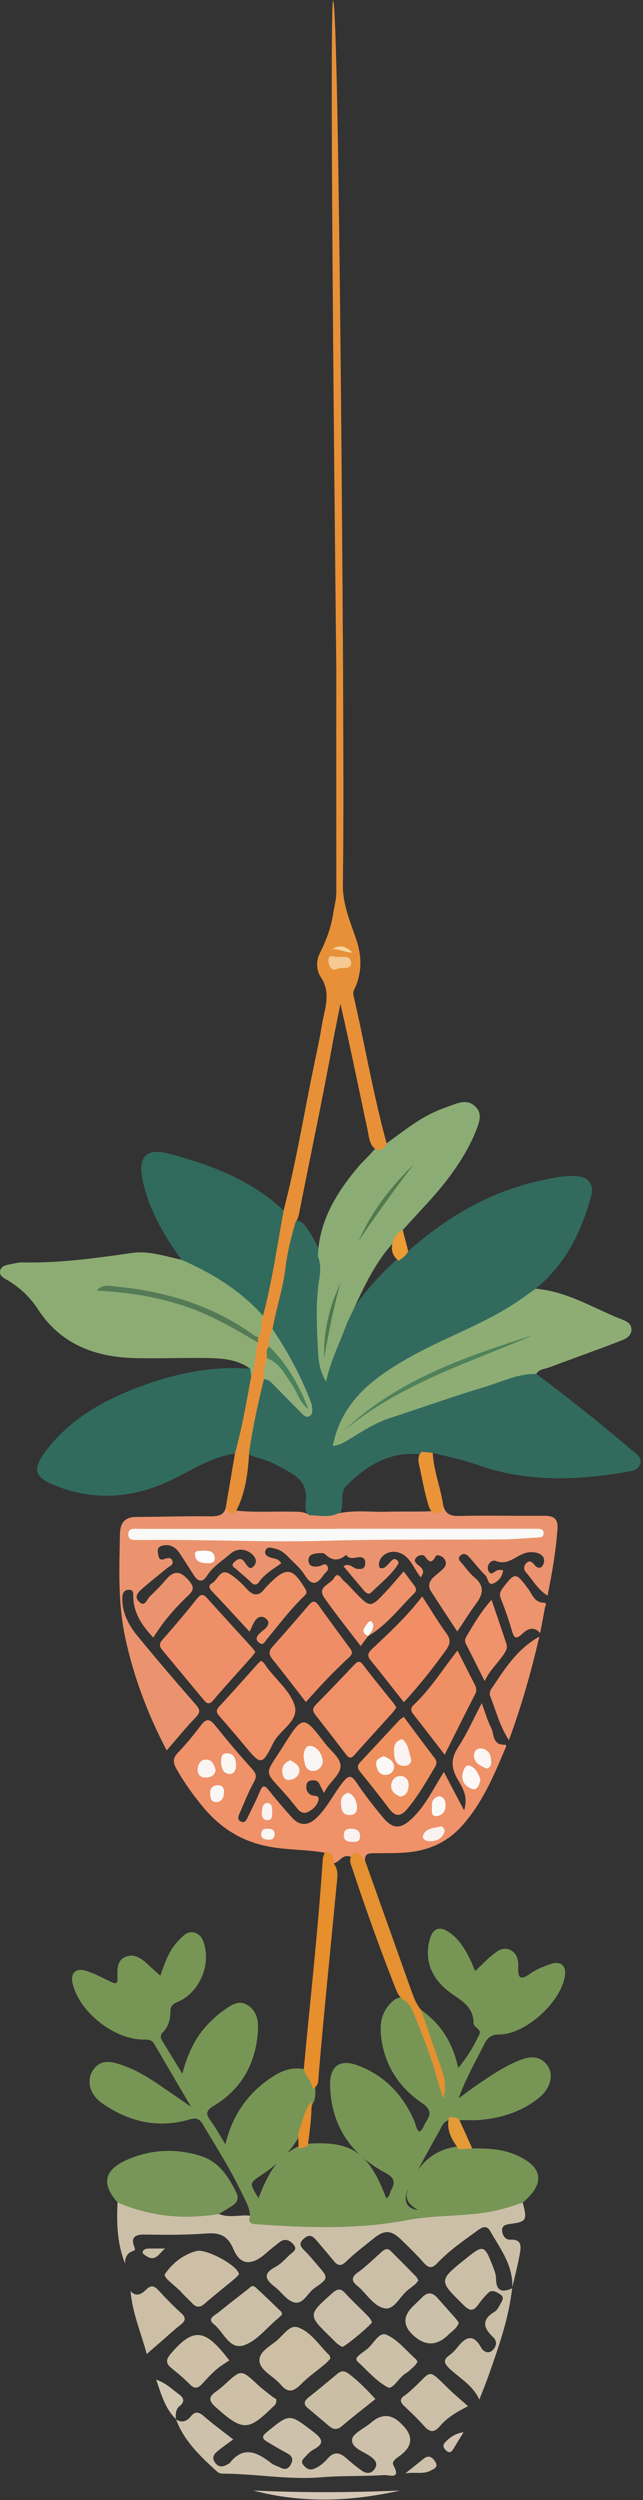 <svg xmlns="http://www.w3.org/2000/svg" width="188" height="730" viewBox="0 0 188 730" fill="none"><rect x="0" y="0" width="188" height="730" fill="#333333" stroke="none"/><g clip-path="url(#clip0_275_895)"><path d="M138.081 627.322C142.242 627.282 146.362 627.402 150.321 628.996C158.744 632.384 159.666 637.45 152.828 643.121C151.262 645.342 148.801 645.811 146.403 646.381C139.549 648.011 132.469 647.735 125.564 648.764C112.445 650.718 99.317 651.889 86.043 651.429C82.269 651.299 78.552 650.771 74.815 650.397C72.807 650.196 71.035 649.386 73.136 646.948C72.962 644.416 71.647 642.293 70.585 640.104C67.297 633.317 63.283 626.939 59.416 620.477C58.488 618.928 57.765 618.165 55.48 618.837C46.15 621.586 37.481 619.515 29.669 613.981C26.255 611.562 25.287 607.596 27.03 604.725C29.231 601.102 32.511 601.888 35.673 602.968C39.505 604.276 42.974 606.337 46.316 608.599C49.285 610.611 52.229 612.66 55.882 615.174C52.008 608.584 48.527 602.718 45.112 596.813C44.289 595.388 43.077 595.539 41.755 595.524C33.301 595.43 23.332 587.547 21.295 579.404C20.479 576.146 22.002 574.494 25.267 575.487C27.725 576.236 30.021 577.535 32.364 578.639C33.465 579.159 34.415 579.519 34.363 577.722C34.285 575.073 34.084 572.065 37.191 571.192C40.119 570.37 42.23 572.666 44.253 574.515C45.014 575.21 45.78 575.898 46.874 576.885C48.213 573.057 49.444 569.418 52.181 566.643C53.451 565.354 54.751 563.74 56.79 564.279C58.936 564.848 59.581 566.877 59.971 568.809C61.235 575.073 57.694 582.145 51.9 584.559C50.444 585.166 49.825 585.786 49.817 587.298C49.805 589.556 49.308 591.702 47.645 593.374C46.711 594.313 46.95 595.165 47.562 596.143C49.342 598.983 51.077 601.853 53.312 605.498C54.949 599.317 57.329 594.409 61.354 590.483C62.56 589.307 63.787 588.11 65.169 587.165C67.284 585.718 69.518 583.831 72.26 585.398C74.919 586.917 75.552 589.752 75.424 592.525C74.981 602.123 70.862 609.791 62.582 614.821C60.319 616.195 60.015 617.103 61.526 619.146C63.043 621.201 64.267 623.471 65.91 626.113C67.847 617.941 72.004 611.874 78.331 607.308C81.455 605.054 84.765 603.347 88.822 604.171C90.92 605.415 91.729 607.437 92.159 609.691C92.274 610.898 92.225 612.095 91.906 613.27C90.395 616.369 89.379 619.671 88.051 622.847C85.288 627.973 81.236 631.911 76.443 635.088C72.899 637.437 72.838 637.345 75.572 641.827C78.04 635.51 80.819 629.706 87.13 626.785C88.015 626.431 88.913 626.129 89.848 625.942C102.876 625.047 107.856 628.476 112.93 641.863C114.015 641.363 113.968 640.199 114.431 639.354C115.772 636.901 115.054 635.717 112.475 634.325C102.358 628.862 96.676 620.341 96.513 608.639C96.44 603.341 99.359 601.186 104.355 602.988C112.344 605.867 117.768 611.599 121.158 619.325C121.609 620.352 121.579 621.612 122.593 622.417C123.756 621.796 123.897 620.517 124.536 619.583C126.124 617.264 125.96 615.804 123.29 613.987C116.942 609.667 112.825 603.606 111.588 595.86C110.999 592.176 111.093 588.57 113.656 585.519C114.75 584.216 115.987 583.028 117.933 583.261C119.596 583.687 120.608 584.902 121.248 586.343C124.87 594.5 128.185 602.766 129.663 610.88C129.498 608.138 128.271 604.899 127.263 601.594C126.238 598.237 124.933 594.99 123.72 591.705C123.153 590.166 122.102 588.653 123.169 586.914C128.8 590.927 132.361 596.3 133.967 603.835C136.707 600.564 138.6 597.306 140.196 593.918C140.85 592.528 138.455 591.938 138.451 590.718C138.436 585.583 134.473 584 131.109 581.411C126.478 577.845 124.028 572.768 125.551 566.631C126.494 562.83 128.7 562.156 131.82 564.56C135.335 567.269 137.12 571.179 138.937 575.531C140.71 573.854 142.184 572.294 143.833 570.948C145.333 569.724 147.024 568.365 149.114 569.324C151.139 570.253 151.616 572.281 151.522 574.291C151.371 577.492 152.07 578.396 155.04 576.268C156.797 575.008 158.93 574.18 161 573.468C163.927 572.461 165.594 573.929 165.169 576.892C164.074 584.521 153.744 593.97 146.038 594.036C143.708 594.056 142.625 594.84 141.632 596.789C139.008 601.942 136.163 606.984 134.07 612.7C136.099 611.232 138.091 609.71 140.164 608.307C143.713 605.905 147.285 603.504 151.251 601.837C154.366 600.527 157.605 599.766 160.049 603.078C161.956 605.66 161.024 609.698 157.77 612.379C152.807 616.466 146.916 618.39 140.584 618.972C138.521 619.161 136.429 619.034 134.35 619.052C133.33 619.232 132.311 619.024 131.294 619.054C129.654 619.417 129.192 620.894 128.515 622.093C125.354 627.706 122.247 633.349 119.405 639.134C119.14 639.43 119.023 639.792 118.912 640.165C118.042 643.126 119.142 644.851 122.213 645.338C120.069 643.935 117.982 642.439 119.325 639.259C121.966 632.185 126.53 627.428 134.434 626.67C135.74 626.398 136.905 626.913 138.09 627.321L138.081 627.322Z" fill="#779655"></path><path d="M156.795 401.181C166.381 408.263 175.661 415.734 184.75 423.437C185.967 424.468 187.799 425.461 187.155 427.491C186.554 429.389 184.587 429.543 182.971 429.82C168.243 432.342 153.637 432.763 139.257 427.619C135.135 426.144 130.776 425.331 126.526 424.214C125.342 424.501 124.176 424.944 122.917 424.629C113.978 423.749 107.171 427.875 101.211 433.911C100.156 434.981 100.117 436.498 100.06 437.946C99.998 439.491 100.144 441.092 99.056 442.418C96.423 444.277 93.609 443.966 90.751 443.114C88.965 441.667 89.299 439.589 89.435 437.749C89.695 434.211 88.197 431.957 85.23 430.202C82.228 428.428 79.258 426.673 75.846 425.791C74.483 425.439 73.076 425.116 72.176 423.855C72.525 416.677 73.866 409.707 76.555 403.022C78.636 401.38 79.877 403.13 81.151 404.275C83.986 406.825 86.443 409.797 89.474 412.242C90.631 410.629 89.819 409.468 89.39 408.308C87.321 402.718 84.432 397.544 81.335 392.476C80.331 390.832 79.182 389.245 78.904 387.252C81.111 377.825 82.368 368.207 84.667 358.8C84.883 357.916 85.156 357.051 85.991 356.518C88.068 356.04 88.994 357.57 89.932 358.899C91.632 361.305 92.964 363.92 93.931 366.71C94.785 369.105 94.512 371.529 94.304 374.007C93.602 382.391 93.367 390.778 94.903 400.067C96.864 395.003 98.225 390.704 100.405 386.76C104.381 379.721 109.572 373.666 115.495 368.207C116.678 367.112 117.756 365.871 119.351 365.326C130.703 355.273 143.436 347.824 158.425 344.64C161.853 343.913 165.289 343.137 168.823 343.44C172.135 343.723 173.718 345.903 172.879 349.032C170.03 359.638 165.346 369.165 156.632 376.281C156.356 377.837 155.247 378.756 154.02 379.508C148.934 382.624 143.941 385.865 138.448 388.307C130.744 391.734 123.153 395.429 115.871 399.71C109.708 403.332 104.88 408.348 100.939 414.253C99.79 415.972 98.625 417.736 99.448 419.912C99.716 420.17 99.972 420.242 100.224 420.089C116.418 410.21 134.815 406.264 152.602 400.688C153.97 400.259 155.604 399.329 156.797 401.178L156.795 401.181Z" fill="#326B5E"></path><path d="M90.546 442.468C93.281 442.409 96.075 443.262 98.728 441.934C103.549 440.827 108.441 441.551 113.298 441.404C117.531 441.274 121.77 441.458 125.993 441.258C127.379 441.035 128.398 440.09 129.55 439.404C130.115 441.885 131.483 442.716 134.175 442.648C142.492 442.436 150.82 442.673 159.142 442.585C161.977 442.555 163.214 443.55 162.994 446.462C162.507 452.905 161.463 459.244 160.084 465.904C157.105 464.042 155.765 461.286 153.801 459.129C153.029 458.28 153.086 457.127 153.986 456.322C154.894 455.509 155.57 456.064 156.229 456.883C156.967 457.803 158.058 458.268 158.744 456.98C159.409 455.732 159.158 454.337 157.709 453.679C156.234 453.009 154.513 453.107 153.112 453.616C150.436 454.589 148.375 457.164 144.862 455.747C143.739 455.294 142.06 456.983 142.805 458.657C143.607 460.457 144.682 458.526 145.657 458.436C146.028 458.402 146.403 458.431 147.101 458.431C146.936 460.412 145.647 461.734 144.314 462.325C142.601 463.086 142.752 460.784 141.923 459.983C140.156 458.275 138.684 456.269 137.007 454.461C136.363 453.767 135.423 453.396 134.593 454.222C133.654 455.158 134.48 455.84 135.078 456.518C136.28 457.881 137.325 459.433 138.712 460.571C141.706 463.029 141.295 465.443 139.22 468.22C137.36 470.708 135.728 473.365 133.703 476.382C131.029 472.306 128.479 468.488 126.007 464.621C124.994 463.038 125.574 461.623 126.842 460.445C127.793 459.562 128.874 458.805 129.753 457.858C130.538 457.013 130.571 455.933 129.804 455.02C129.171 454.268 127.703 453.808 127.408 454.368C126.221 456.624 125.48 456.148 124.219 454.444C123.78 453.851 122.455 453.983 121.739 454.738C120.836 455.692 121.53 456.393 122.28 456.983C123.01 457.558 123.748 458.126 123.698 459.16C123.681 459.502 123.403 459.833 123.052 460.579C120.819 457.946 120.058 454.297 116.337 453.259C113.818 452.556 110.839 454.176 110.8 456.863C110.795 457.217 110.971 457.857 111.125 457.877C111.585 457.935 112.187 457.895 112.53 457.632C113.241 457.083 113.833 456.375 114.451 455.711C114.982 455.139 115.533 455.071 116.132 455.573C116.614 455.978 116.601 456.455 116.272 456.944C114.143 460.102 111.148 462.436 108.457 465.051C107.782 465.706 106.971 465.072 106.452 464.463C104.464 462.14 102.508 459.789 100.417 457.301C102.322 456.197 103.215 458.047 104.518 458.097C105.443 458.131 106.407 458.294 106.704 457.077C106.938 456.114 106.778 455.032 105.819 454.75C104.33 454.312 102.491 455.837 101.186 453.992C99.035 455.898 97.026 455.76 94.988 453.735C94.632 453.382 93.734 453.488 93.095 453.523C91.597 453.607 90 453.952 90.198 455.836C90.376 457.513 91.86 457.549 93.253 457.329C94.077 457.199 95.037 456.19 95.706 457.271C96.436 458.448 95.135 459.068 94.588 459.876C92.782 462.558 91.188 463.223 89.122 459.911C87.841 457.857 85.855 456.233 84.139 454.461C83.136 453.426 81.968 452.549 80.542 452.217C79.478 451.97 78.004 451.365 77.567 452.878C77.241 454.009 78.387 454.662 79.477 454.89C80.493 455.102 81.518 455.243 82.222 456.469C79.951 458.103 77.436 459.514 75.762 461.872C74.92 463.061 74.178 462.802 73.252 461.885C71.965 460.611 70.524 459.493 69.189 458.263C68.595 457.716 67.327 457.228 68.411 456.174C69.241 455.368 70.368 454.593 71.394 455.962C72.248 457.103 73.114 458.953 74.473 456.934C75.48 455.437 74.058 453.84 72.719 453.106C70.924 452.121 68.965 452.283 67.296 453.733C64.953 455.77 62.243 457.413 60.516 460.106C59.189 462.175 57.912 461.824 56.711 459.991C55.292 457.823 53.935 455.615 52.483 453.471C51.398 451.871 49.969 450.892 47.874 451.222C46.615 451.422 45.909 452.072 46.169 453.305C46.374 454.281 46.213 455.934 48.185 455.183C49.069 454.846 50.121 454.662 50.439 455.841C50.739 456.95 49.564 457.283 48.902 457.83C46.504 459.815 44.048 461.731 41.693 463.765C40.525 464.774 39.076 466.121 40.606 467.641C42.379 469.401 42.889 467.053 43.762 466.197C45.338 464.649 46.942 463.112 48.354 461.421C50.679 458.635 52.564 458.458 55.133 461.406C56.866 463.396 56.713 464.284 54.934 465.958C51.154 469.517 47.747 473.44 44.829 478.151C41.653 474.81 39.258 471.315 38.972 466.667C38.908 465.625 39.327 464.009 37.45 464.206C36.017 464.357 35.739 465.6 35.748 466.864C35.782 471.121 37.704 474.663 40.285 477.795C45.819 484.512 51.47 491.136 57.208 497.682C58.506 499.162 58.687 499.945 57.225 501.449C54.348 504.408 51.753 507.64 48.734 511.112C43.138 500.391 39.012 489.475 36.56 477.88C34.461 467.967 34.87 457.985 35.065 447.981C35.129 444.701 36.417 442.941 39.886 442.93C47.035 442.908 54.187 442.653 61.333 442.742C63.971 442.776 65.864 442.428 66.142 439.396C67.3 440.085 68.28 441.136 69.771 441.15C74.956 441.641 80.144 441.261 85.324 441.386C87.132 441.43 88.98 441.285 90.549 442.471L90.546 442.468Z" fill="#EB936E"></path><path d="M73.166 399.654C69.79 397.186 65.796 396.659 61.851 396.558C54.46 396.367 47.055 396.723 39.664 396.555C27.922 396.288 17.807 392.635 11.049 382.221C8.771 378.711 5.723 375.877 2.073 373.724C1.106 373.154 -0.214 372.564 0.034 371.164C0.303 369.646 1.72 369.362 3.026 369.139C4.176 368.941 5.333 368.58 6.479 368.608C17.289 368.87 27.931 367.368 38.59 365.843C43.548 365.133 48.32 366.837 53.117 367.854C53.689 367.459 54.318 367.335 54.949 367.627C63.117 371.401 70.741 375.961 76.756 382.825C77.188 383.318 77.497 383.881 77.601 384.546C77.413 386.73 77.833 389.11 75.637 390.646C72.582 390.549 70.608 388.204 68.202 386.859C58.474 381.421 48.206 377.915 37.074 376.968C35.285 376.816 33.569 375.997 31.934 376.262C46.52 376.657 63.651 382.764 75.917 392.015C75.689 395.556 76.814 399.449 73.27 402.118C72.585 401.323 72.623 400.498 73.169 399.652L73.166 399.654Z" fill="#8CAC74"></path><path d="M73.166 399.654C73.263 400.385 73.359 401.115 73.456 401.847C74.542 405.151 71.283 421.764 69.05 424.266C68.973 424.352 68.817 424.366 68.698 424.413C62.404 425.342 57.059 428.622 51.55 431.437C40.246 437.215 28.706 438.598 16.651 433.96C10 431.402 9.197 429.164 13.553 423.466C21.009 413.716 31.36 408.269 42.645 404.255C52.527 400.741 62.64 398.842 73.167 399.651L73.166 399.654Z" fill="#316B5E"></path><path d="M94.935 540.965C89.183 539.946 83.309 540.234 77.546 538.967C70.072 537.323 64.204 533.44 59.413 527.68C56.502 524.18 53.852 520.498 51.605 516.521C50.595 514.734 50.42 513.395 52.046 511.731C54.488 509.232 56.687 506.474 58.811 503.691C60.401 501.606 61.433 501.963 62.934 503.834C66.429 508.188 70.03 512.466 73.781 516.598C75.102 518.052 75.024 518.955 74.117 520.579C72.545 523.394 71.394 526.445 70.076 529.401C69.698 530.25 69.272 531.261 70.319 531.814C71.671 532.526 72.107 531.293 72.549 530.384C73.74 527.936 74.98 525.504 76.022 522.992C76.837 521.024 77.482 521.357 78.605 522.756C80.797 525.487 83.062 528.166 85.418 530.756C87.703 533.267 90.156 533.074 92.537 530.795C95.67 527.797 97.513 523.839 100.169 520.478C101.769 518.453 102.659 518.084 104.27 520.531C106.548 523.993 109.162 527.249 111.79 530.464C114.828 534.177 117.094 534.188 120.555 530.88C124.468 527.14 126.706 522.252 129.775 517.383C131.699 521.036 133.479 524.412 135.685 528.6C137.002 524.323 135.065 521.762 133.716 519.381C131.816 516.028 131.858 513.362 133.989 510.101C136.529 506.215 138.423 501.906 140.854 497.291C141.842 499.958 142.508 502.379 143.623 504.572C144.547 506.391 143.935 509.555 147.534 509.427C148.414 509.396 147.765 510.437 147.565 510.916C144.262 518.842 140.84 526.706 135.003 533.202C130.703 537.989 125.201 540.36 118.899 540.892C115.796 541.154 112.664 541.083 109.544 541.117C108.039 541.133 106.565 541.078 106.726 543.247C105.216 543.318 104.16 541.631 102.531 542.168C100.169 541.143 99.231 543.893 97.346 544.129C96.436 543.156 96.026 541.803 94.935 540.966V540.965Z" fill="#EF9169"></path><path d="M156.795 401.181C151.475 401.042 146.757 403.451 141.857 404.921C132.423 407.754 123.135 411.072 113.77 414.138C109.768 415.448 106.293 417.731 102.729 419.86C101.207 420.77 99.769 421.872 97.303 422.202C99.862 409.225 108.98 402.481 119.083 396.691C129.224 390.88 140.419 387.099 150.273 380.716C152.441 379.312 154.514 377.764 156.629 376.282C165.449 377.035 172.921 381.607 180.851 384.873C182.466 385.537 184.666 386.058 184.624 388.27C184.583 390.393 182.47 391.115 180.847 391.74C174.088 394.342 167.258 396.76 160.472 399.29C159.183 399.77 157.609 399.752 156.796 401.179L156.795 401.181Z" fill="#8EAD75"></path><path d="M101.384 386.462C99.507 391.876 96.736 396.937 95.328 403.404C93.297 399.961 93.092 396.916 92.959 394.154C92.623 387.196 92.229 380.195 93.381 373.241C93.741 371.068 93.766 368.856 92.945 366.733C93.304 356.541 98.293 348.413 104.569 340.898C106.049 339.126 107.827 337.6 109.304 335.81C110.395 334.868 111.687 334.302 113.036 333.84C117.861 330.354 122.497 326.567 128.053 324.23C129.719 323.529 131.439 322.955 133.139 322.333C135.2 321.579 137.212 321.418 138.949 323.066C140.905 324.921 140.316 327.105 139.538 329.209C137.636 334.351 134.803 338.982 131.563 343.381C127.403 349.03 122.396 353.936 117.754 359.163C117.039 360.195 116.551 361.392 115.572 362.238C108.895 369.172 105.511 378.033 101.384 386.459V386.462Z" fill="#8CAC75"></path><path d="M76.896 384.184C70.302 376.8 62.087 371.777 53.116 367.856C47.938 360.828 43.609 353.413 41.721 344.731C40.224 337.846 42.672 335.079 49.451 336.873C61.705 340.117 73.446 344.527 82.931 353.426C83.97 354.816 83.787 356.392 83.451 357.899C81.816 365.219 80.824 372.661 79.229 379.987C78.879 381.597 78.747 383.383 76.896 384.182V384.184Z" fill="#306A5C"></path><path d="M73.136 646.946C72.578 648.45 72.727 649.3 74.695 649.439C89.58 650.481 104.439 651.053 119.221 648.232C127.496 646.652 136.008 647.309 144.288 645.603C147.222 644.998 150.022 644.085 152.829 643.123C154.197 648.274 153.956 648.725 149.132 649.364C147.841 649.536 146.702 649.844 146.808 651.341C146.907 652.717 147.759 654.043 149.204 653.959C152.603 653.763 152.36 655.977 151.997 658.02C151.395 661.41 150.506 664.749 149.738 668.109L149.782 668.147C150.14 661.59 146.302 656.642 143.29 651.399C142.321 649.712 141.066 650.222 139.701 651.217C135.611 654.2 131.411 657.053 127.914 660.743C126.407 662.332 125.387 662.41 123.907 660.715C121.858 658.368 119.604 656.193 117.366 654.019C114.376 651.113 112.434 651.024 109.215 653.614C106.486 655.81 103.681 657.936 101.171 660.363C99.549 661.931 98.626 661.457 97.475 660.039C95.922 658.128 94.314 656.26 92.718 654.384C91.647 653.125 90.645 652.074 88.866 653.621C87.044 655.205 88.025 656.152 89.24 657.355C90.529 658.63 91.668 660.055 92.86 661.425C96.036 665.074 96.127 665.211 91.954 668.089C89.9 669.505 88.677 672.974 85.963 672.263C83.822 671.702 82.246 669.163 80.289 667.673C77.517 665.564 76.871 663.835 80.522 661.914C82.09 661.089 83.349 659.648 84.676 658.409C85.541 657.601 87.174 656.914 85.779 655.327C84.63 654.02 83.245 653.49 81.681 654.729C80.36 655.776 79.018 656.803 77.759 657.923C73.692 661.534 70.269 661.582 68.246 656.712C65.972 651.236 62.344 652.049 58.106 652.294C52.789 652.602 47.444 652.534 42.114 652.46C39.545 652.424 38.237 653.329 39.199 655.868C39.574 656.859 39.653 656.973 38.69 657.336C36.998 657.974 36.496 659.419 36.577 661.12L36.625 661.08C34.28 655.277 34.05 649.208 34.369 643.072C35.217 642.487 36.129 642.655 36.974 642.979C44.642 645.923 52.625 646.213 60.692 645.882C61.824 645.835 63.038 645.554 64.016 646.471C67.001 647.684 70.107 646.629 73.14 646.949L73.136 646.946Z" fill="#CCBFA8"></path><path d="M76.896 384.184C79.593 374.065 81.052 363.704 82.931 353.426C86.622 339.234 88.944 324.755 91.941 310.417C92.711 306.735 93.523 303.057 94.108 299.342C94.846 294.652 96.972 290.013 93.746 285.225C92.531 283.421 92.341 280.67 93.463 278.433C95.309 274.752 96.744 271.054 97.386 266.888C97.71 264.788 98.333 262.688 98.333 260.499C98.325 238.932 98.307 217.365 98.331 195.798C98.332 194.344 96.132 1.643 97.386 0.165C99.203 1.584 100.302 194.479 100.306 196.01C100.36 216.794 100.528 237.58 100.249 258.36C100.172 264.114 102.419 269.152 104.123 274.199C105.758 279.042 105.818 283.21 104.123 287.715C103.77 288.654 103.063 289.379 103.344 290.596C106.667 304.988 109.126 319.575 113.037 333.838C112.598 335.361 111.46 335.779 110.033 335.743C107.916 334.346 107.91 331.976 107.459 329.88C104.897 317.957 102.506 305.996 99.528 293.088C98.672 297.544 97.907 301.056 97.263 304.594C94.295 320.939 90.818 337.185 87.615 353.483C87.39 354.628 87.228 355.796 86.447 356.742C85.107 361.179 84.006 365.682 83.459 370.276C82.737 376.336 80.72 382.099 79.681 388.078C80.153 389.863 79.772 391.607 79.446 393.356C79.098 394.503 79.024 395.694 78.887 396.876C78.343 398.818 78.615 401.007 77.156 402.675C75.484 409.708 73.876 416.753 72.852 423.917C72.52 430.145 71.758 436.272 68.688 441.865C66.799 442.11 66.152 441.076 66.14 439.389C66.991 434.397 67.844 429.405 68.698 424.414C70.756 416.992 72.052 409.411 73.458 401.849C74.773 398.68 74.586 395.225 75.347 391.953C75.09 391.417 75.136 390.914 75.516 390.448C76.763 388.532 76.129 386.202 76.897 384.182L76.896 384.184Z" fill="#E89037"></path><path d="M51.408 706.387C53.154 707.563 54.596 707.038 55.807 705.54C57.127 703.905 58.213 704.286 59.662 705.552C62.291 707.846 65.131 709.895 68.19 712.285C66.772 713.325 65.339 714.294 64.004 715.384C62.898 716.286 61.671 717.259 62.81 718.951C63.826 720.459 65.109 720.406 66.517 719.556C66.739 719.422 67.032 719.347 67.18 719.157C71.229 713.989 75.219 716.064 79.269 719.179C80.066 719.792 81.109 720.084 82.032 720.535C83.491 721.25 84.449 720.846 85.143 719.362C85.883 717.778 85.196 716.981 83.867 716.27C81.924 715.229 80.019 714.114 78.136 712.97C76.819 712.169 76.303 711.548 77.963 710.187C84.78 704.599 84.573 704.719 91.611 710.057C94.69 712.393 94.67 713.634 91.451 715.365C90.674 715.783 90.052 716.52 89.419 717.169C88.712 717.895 87.746 718.633 88.725 719.792C89.511 720.722 90.408 721.388 91.771 720.866C93.404 720.24 94.692 719.135 95.794 717.868C97.545 715.853 99.217 715.992 101.102 717.631C102.66 718.987 104.234 720.356 105.946 721.5C107.281 722.393 108.773 722.229 109.659 720.727C110.47 719.351 109.756 718.327 108.581 717.433C106.485 715.838 102.722 714.841 102.931 712.339C103.083 710.532 106.579 709.029 108.542 707.341C111.522 704.779 114.376 704.834 117.103 707.506C117.289 707.689 117.474 707.871 117.658 708.054C120.859 711.223 120.678 714.172 117.113 716.902C116.137 717.656 114.352 718.584 115.041 719.851C117.376 724.144 113.729 722.584 112.303 722.683C106.228 723.104 100.14 722.814 94.038 723.324C84.349 724.134 74.678 722.287 64.97 722.267C64.486 722.267 63.892 722.05 63.538 721.728C58.647 717.286 53.816 712.787 51.444 706.362L51.412 706.388L51.408 706.387Z" fill="#CEC1AB"></path><path d="M64.012 646.469C53.81 648.121 43.9 647.222 34.364 643.071C29.633 637.751 30.372 633.636 36.954 630.713C43.956 627.603 51.281 627.192 58.63 629.49C64.043 631.182 66.839 635.577 69.165 640.332C69.817 641.663 69.478 642.931 68.276 643.785C66.91 644.756 65.439 645.582 64.012 646.471V646.469Z" fill="#779657"></path><path d="M74.675 482.407C74.241 482.951 73.873 483.457 73.459 483.921C69.748 488.092 65.966 492.201 62.353 496.453C61.215 497.792 60.516 497.495 59.624 496.424C55.554 491.533 51.489 486.639 47.419 481.748C46.554 480.709 46.498 479.904 47.529 478.745C50.978 474.868 54.328 470.894 57.558 466.834C58.675 465.431 59.382 465.336 60.553 466.638C64.896 471.463 69.293 476.24 73.661 481.045C73.998 481.415 74.264 481.851 74.675 482.409V482.407Z" fill="#EF8F69"></path><path d="M123.445 466.135C125.968 470.024 128.084 473.601 130.531 476.933C131.876 478.765 131.641 480.045 130.431 481.736C126.663 487.006 122.643 492.06 118.082 497.04C114.808 492.898 111.665 488.814 108.394 484.836C107.127 483.295 107.743 482.451 108.95 481.316C113.944 476.622 118.99 471.968 123.443 466.135H123.445Z" fill="#F18E66"></path><path d="M89.436 496.978C86.094 492.683 82.967 488.558 79.71 484.538C78.621 483.193 78.462 482.178 79.658 480.838C83.283 476.781 86.851 472.674 90.393 468.544C91.426 467.341 92.168 467.368 93.091 468.653C96.188 472.964 99.33 477.245 102.485 481.515C103.197 482.479 102.863 483.183 102.121 483.866C97.654 487.975 93.475 492.37 89.436 496.978Z" fill="#EF8D67"></path><path d="M149.738 668.108C148.764 676.924 145.812 685.21 142.894 693.5C142.082 695.809 141.146 698.075 140.155 700.653C138.198 696.411 134.407 694.411 131.44 691.611C129.914 690.172 129.403 689.113 131.372 687.72C132.21 687.127 132.964 686.362 133.601 685.552C135.997 682.507 138.236 681.057 140.724 685.548C141.309 686.603 142.802 687.449 144.048 686.21C145.15 685.114 145.482 683.64 144.164 682.409C141.266 679.699 140.744 677.277 144.644 674.982C145.359 674.561 145.809 673.606 146.25 672.822C146.802 671.843 147.672 670.744 146.134 669.84C145.017 669.181 143.82 668.367 142.617 669.608C141.63 670.627 140.696 671.715 139.868 672.865C138.554 674.688 137.561 675.037 135.679 673.189C128.222 665.869 128.146 665.947 136.25 659.449C141.325 655.381 141.634 655.45 144.027 661.562C144.494 662.757 145.022 664.039 145.026 665.283C145.038 669.035 146.834 669.455 149.779 668.144L149.735 668.105L149.738 668.108Z" fill="#CCBFA8"></path><path d="M76.403 484.913C76.728 485.212 77.025 485.428 77.248 485.703C77.572 486.106 77.823 486.565 78.138 486.977C80.892 490.578 84.799 493.803 86.109 497.868C87.599 502.492 81.848 505.013 79.916 508.894C76.567 515.622 76.31 515.476 71.405 509.578C69.085 506.791 66.727 504.036 64.341 501.305C63.512 500.357 62.881 499.613 64.031 498.369C67.9 494.183 71.671 489.908 75.489 485.674C75.73 485.406 76.045 485.206 76.403 484.912V484.913Z" fill="#EF9066"></path><path d="M115.876 498.537C115.546 499.006 115.238 499.556 114.826 500.013C111.096 504.158 107.323 508.265 103.621 512.435C102.666 513.51 102.031 513.414 101.205 512.331C98.217 508.412 95.2 504.515 92.156 500.639C91.26 499.5 91.418 498.684 92.431 497.66C96.171 493.879 99.837 490.025 103.496 486.164C104.44 485.168 105.084 484.703 106.173 486.138C109.074 489.957 112.137 493.653 115.129 497.405C115.369 497.706 115.556 498.049 115.876 498.538V498.537Z" fill="#F09067"></path><path d="M118.058 501.284C118.585 501.998 119.024 502.6 119.469 503.198C121.787 506.304 124.079 509.431 126.444 512.501C127.244 513.542 128.133 514.311 127.216 515.861C124.713 520.094 122.274 524.35 119.11 528.153C117.299 530.33 115.706 530.643 113.855 528.209C111.038 524.502 108.145 520.851 105.221 517.228C104.4 516.212 104.452 515.466 105.317 514.545C109.131 510.487 112.905 506.392 116.71 502.324C117.05 501.962 117.503 501.706 118.06 501.284H118.058Z" fill="#EF915E"></path><path d="M133.76 481.929C135.478 485.32 137.096 488.534 138.74 491.736C139.23 492.69 139.504 493.529 138.934 494.636C135.983 500.373 133.122 506.155 130.015 512.35C126.775 508.162 123.811 504.296 120.801 500.466C119.998 499.444 120.087 498.6 120.99 497.758C125.949 493.133 129.465 487.329 133.761 481.929H133.76Z" fill="#EF8F64"></path><path d="M72.954 476.431C69.064 472.225 65.579 468.388 62.004 464.638C61.101 463.689 60.795 462.947 62.047 462.241C63.748 461.282 64.345 457.802 67.224 459.615C69.064 460.776 70.704 462.35 72.179 463.972C74.172 466.163 75.82 466.055 77.508 463.743C77.736 463.429 78.03 463.166 78.303 462.886C83.677 457.38 85.492 457.589 89.306 464.028C89.834 464.919 89.626 465.356 88.984 465.973C84.954 469.844 81.606 474.31 78.047 478.592C77.454 479.306 76.918 480.699 75.647 479.562C74.368 478.416 75.326 477.483 76.202 476.652C76.578 476.296 77.037 476.03 77.412 475.673C78.335 474.795 79.02 473.725 77.846 472.685C76.65 471.625 75.389 472.028 74.538 473.288C73.969 474.13 73.607 475.113 72.957 476.43L72.954 476.431Z" fill="#EF9268"></path><path d="M94.747 523.556C94.155 522.393 93.78 521.717 93.46 521.013C92.926 519.839 91.95 519.716 90.858 519.887C89.925 520.034 89.61 520.704 89.566 521.55C89.507 522.668 89.871 523.499 90.927 524.103C91.707 524.548 93.484 524.024 93.119 525.613C92.77 527.132 91.524 528.29 90.127 529.032C88.944 529.659 87.856 529.198 87.024 528.202C85.945 526.911 84.928 525.565 83.816 524.304C76.941 516.504 77.177 518.77 82.806 509.84C88.565 500.702 88.686 500.763 95.124 509.163C96.835 511.394 99.917 513.509 99.531 516.127C99.167 518.599 96.092 520.455 94.746 523.558L94.747 523.556Z" fill="#EF9062"></path><path d="M107.638 477.694C106.962 478.596 106.288 479.499 105.45 480.62C101.762 475.765 98.101 471.237 94.781 466.471C92.597 463.335 96.625 462.634 97.655 460.782C98.809 458.707 99.724 460.9 100.509 461.58C101.78 462.681 102.881 463.976 104.06 465.183C108.19 469.409 108.382 469.431 112.522 465.063C114.383 463.099 116.108 461.008 118.024 458.828C119.201 460.397 120.191 461.723 121.188 463.042C121.723 463.751 121.829 464.527 121.19 465.156C116.783 469.498 113.045 474.568 107.562 477.745C107.191 477.006 107.656 476.298 107.646 475.573C107.237 476.279 107.25 476.987 107.636 477.694H107.638Z" fill="#EF916B"></path><path d="M96.62 688.643C96.182 689.108 95.715 689.71 95.144 690.188C92.762 692.184 90.168 693.965 87.999 696.167C85.865 698.334 84.221 698.829 82.06 696.277C80.821 694.814 79.113 693.756 77.675 692.452C75.118 690.133 75.242 687.851 78.05 685.607C78.961 684.881 79.926 684.221 80.835 683.492C82.81 681.912 84.658 678.718 87.06 679.54C90.984 680.883 93.3 684.846 96.295 687.702C96.456 687.856 96.464 688.169 96.623 688.644L96.62 688.643Z" fill="#CCBFA4"></path><path d="M69.872 664.062C69.557 664.4 69.173 664.908 68.697 665.303C65.715 667.781 62.661 670.174 59.737 672.719C58.289 673.979 57.237 673.633 56.093 672.415C55.117 671.377 54.02 670.447 53.085 669.376C51.409 667.456 47.499 665.01 48.266 663.916C50.39 660.892 53.567 658.245 57.48 657.258C60.36 656.53 69.703 661.624 69.871 664.062H69.872Z" fill="#CCBFA6"></path><path d="M94.934 540.965C97.607 540.56 97.424 542.532 97.619 544.189C99.058 546.026 98.635 548.134 98.44 550.183C96.676 568.658 94.765 587.119 93.191 605.613C93.052 607.237 93.334 609.097 91.347 609.963C91.248 607.708 89.404 606.213 88.815 604.172C90.726 583.717 93.023 563.297 94.372 542.791C94.413 542.173 94.74 541.574 94.933 540.965H94.934Z" fill="#E78E2D"></path><path d="M102.95 541.652C105.237 539.75 105.591 542.425 106.727 543.246C111.18 555.744 115.639 568.239 120.08 580.74C120.859 582.929 121.61 585.12 123.163 586.915C125.175 592.769 127.155 598.635 129.213 604.473C130.134 607.084 130.44 609.734 129.641 612.696C129.053 610.917 128.374 609.163 127.894 607.355C126.136 600.721 123.603 594.365 121.018 588.03C120.339 586.364 119.57 584.676 117.773 583.831C116.598 582.919 116.045 581.618 115.523 580.286C111.044 568.865 106.879 557.33 103.046 545.678C102.621 544.385 101.831 543.019 102.95 541.654V541.652Z" fill="#E59031"></path><path d="M82.482 675.811C82.049 676.214 81.603 676.673 81.115 677.08C77.953 679.725 75.16 683.387 71.514 684.731C67.085 686.365 65.428 680.929 62.548 678.65C60.455 676.994 62.734 676.105 63.828 675.226C66.638 672.968 69.474 670.741 72.332 668.543C72.993 668.036 73.712 666.971 74.648 667.815C77.238 670.146 79.724 672.593 82.234 675.013C82.385 675.158 82.38 675.464 82.481 675.809L82.482 675.811Z" fill="#CBBFA7"></path><path d="M109.757 700.495C106.405 703.179 103.132 705.69 99.994 708.364C98.622 709.534 97.504 709.459 96.245 708.399C94.165 706.646 92.098 704.879 90.002 703.144C88.602 701.985 88.948 701.029 90.203 700.023C93.029 697.757 95.844 695.476 98.61 693.137C99.825 692.108 100.781 692.213 102.034 693.159C104.842 695.279 107.261 697.763 109.757 700.496V700.495Z" fill="#CABFA5"></path><path d="M122.332 665.851C122.028 666.22 121.762 666.645 121.4 666.961C120.717 667.555 119.979 668.085 119.264 668.64C116.943 670.443 115.327 674.45 112.563 674.013C109.152 673.474 107.146 669.53 104.318 667.299C102.972 666.237 102.547 665.007 104.477 663.626C106.991 661.826 109.218 659.619 111.54 657.556C112.402 656.79 113.27 656.303 114.243 657.266C116.731 659.729 119.189 662.223 121.642 664.721C121.899 664.983 122.038 665.36 122.331 665.851H122.332Z" fill="#CCBFA7"></path><path d="M157.687 477.865C155.269 488.349 152.473 498.091 148.797 508.109C145.999 503.827 144.979 499.318 143.271 495.116C143.07 494.62 143.231 493.769 143.548 493.304C147.384 487.671 150.874 481.708 157.687 477.866V477.865Z" fill="#ED936E"></path><path d="M80.784 700.537C80.889 702.101 80.219 702.34 79.772 702.781C72.526 709.938 70.908 709.872 62.934 702.742C60.92 700.941 61.073 699.781 63.09 698.358C64.037 697.69 64.941 696.946 65.793 696.16C70.533 691.791 70.511 691.8 75.43 696.377C76.656 697.517 78.007 698.528 79.329 699.561C79.945 700.043 80.632 700.436 80.782 700.536L80.784 700.537Z" fill="#CDC0A7"></path><path d="M136.839 702.58C133.265 704.375 130.616 706.041 128.585 708.44C126.856 710.482 125.553 710.153 123.933 708.299C122.141 706.249 120.13 704.382 118.157 702.497C116.945 701.339 116.796 700.415 118.336 699.421C119.199 698.863 119.956 698.13 120.723 697.434C126.384 692.303 124.759 691.229 131.132 697.465C132.801 699.098 134.609 700.589 136.839 702.58Z" fill="#CCBFA8"></path><path d="M38.127 668.938C39.841 670.813 41.433 669.826 42.741 668.522C44.118 667.148 45.075 667.404 46.278 668.686C48.411 670.957 50.548 673.246 52.881 675.304C54.554 676.781 54.219 677.703 52.685 678.899C50.949 680.251 49.33 681.751 47.666 683.194C46.103 684.549 44.546 685.912 42.901 687.345C41.359 681.475 38.718 675.483 38.161 668.912L38.126 668.939L38.127 668.938Z" fill="#CDBFA6"></path><path d="M100.035 685.256C99.711 685.051 99.142 684.765 98.662 684.368C98.066 683.875 97.545 683.289 96.987 682.748C89.952 675.933 89.984 675.971 97.108 669.614C98.532 668.343 99.492 667.992 100.926 669.568C103.015 671.866 105.326 673.963 107.501 676.186C108.015 676.713 108.49 677.355 108.74 678.033C108.913 678.506 100.937 685.236 100.036 685.255L100.035 685.256Z" fill="#CCBFA9"></path><path d="M67.063 689.184C66.478 689.574 65.948 689.951 65.396 690.292C62.937 691.815 61.038 693.976 59.108 696.054C57.704 697.565 56.765 697.496 55.383 696.08C53.764 694.42 51.958 692.93 50.146 691.474C48.486 690.14 48.435 689.025 49.86 687.349C56.197 679.889 59.604 679.901 65.784 687.612C66.101 688.006 66.422 688.398 67.063 689.185V689.184Z" fill="#CEC0A7"></path><path d="M134.137 678.197C133.596 679.887 132.156 680.665 131.084 681.723C127.732 685.031 124.303 685.074 120.797 681.854C117.813 679.113 117.788 676.305 120.721 673.43C121.647 672.523 122.591 671.634 123.506 670.716C125.021 669.199 126.455 669.345 127.834 670.893C129.642 672.921 131.45 674.947 133.245 676.987C133.576 677.364 133.844 677.796 134.136 678.197H134.137Z" fill="#CBC0A9"></path><path d="M122.076 689.621C121.822 689.976 121.59 690.437 121.237 690.766C120.387 691.558 119.56 692.422 118.576 693.015C116.59 694.214 114.839 697.833 113.393 697.075C110.067 695.333 107.463 692.201 104.598 689.599C103.762 688.839 104.375 688.205 104.985 687.692C105.676 687.109 106.413 686.579 107.144 686.046C109.177 684.562 110.743 680.733 113.024 681.724C116.292 683.145 118.776 686.371 121.585 688.84C121.768 689.001 121.859 689.269 122.076 689.622V689.621Z" fill="#CCC0A9"></path><path d="M143.72 467.131C145.285 471.744 146.709 475.854 148.068 479.985C148.53 481.388 147.678 482.465 146.929 483.54C145.305 485.877 143.132 487.79 141.708 490.863C139.728 486.929 137.98 483.421 136.197 479.932C135.781 479.119 135.994 478.432 136.41 477.745C138.527 474.247 140.529 470.668 143.717 467.128L143.72 467.131Z" fill="#F0926B"></path><path d="M157.944 476.816C155.886 474.66 154.106 475.712 152.552 477.173C150.588 479.018 150.183 477.883 149.635 476.027C148.721 472.926 147.669 469.854 146.466 466.852C145.946 465.557 146.173 464.769 146.969 463.723C150.549 459.021 150.786 459.037 154.39 463.855C155.63 465.513 156.219 467.955 159.082 467.971C160.052 467.977 159.401 468.98 159.303 469.527C158.896 471.815 158.456 474.096 157.947 476.817L157.944 476.816Z" fill="#ED936E"></path><path d="M116.971 727.202C102.606 730.439 88.307 730.982 74.036 727.194C88.368 727.874 102.696 727.799 116.971 727.202Z" fill="#D5C6B6"></path><path d="M129.551 439.404C129.557 441.048 128.931 442.052 127.095 441.833C125.851 441.365 125.478 440.251 125.15 439.136C124.023 435.31 123.364 431.374 122.491 427.488C122.203 426.209 122.21 424.918 123.288 423.906C124.371 424.01 125.455 424.112 126.533 424.215C126.762 429.431 128.832 434.283 129.551 439.404Z" fill="#EB9437"></path><path d="M51.439 706.36C48.315 703.295 47.2 699.3 45.664 694.834C48.69 695.866 50.354 697.704 52.303 699.08C53.673 700.047 54.166 701.234 52.569 702.496C51.264 703.525 51.369 704.963 51.409 706.387L51.441 706.36H51.439Z" fill="#D0C6B0"></path><path d="M131.313 618.195C132.381 618.274 133.533 618.053 134.341 619.053C135.589 621.809 136.836 624.566 138.082 627.322C136.771 627.389 135.461 627.458 134.152 627.526C132.063 624.763 130.365 621.881 131.313 618.195Z" fill="#E49A36"></path><path d="M118.527 722.181C120.859 720.318 122.362 719.13 123.851 717.924C125.47 716.614 126.558 717.627 127.323 718.897C128.239 720.421 126.815 720.923 125.824 721.432C123.746 722.498 121.509 721.767 118.527 722.181Z" fill="#CFC0AC"></path><path d="M115.254 361.542C115.843 360.492 116.601 359.62 117.755 359.166C118.286 361.22 118.818 363.274 119.349 365.327C118.763 366.606 117.635 367.34 116.544 368.112C114.223 366.293 114.18 364.027 115.254 361.542Z" fill="#EB9C34"></path><path d="M135.531 710.182C134.526 711.825 133.516 713.465 132.519 715.112C131.93 716.082 131.264 716.339 130.367 715.453C129.629 714.724 129.313 714.018 130.147 713.132C131.551 711.639 133.186 710.501 135.531 710.181V710.182Z" fill="#D1C1B1"></path><path d="M48.262 656.544C46.581 657.807 45.516 660.646 42.712 658.693C42.221 658.352 41.465 658.031 41.791 657.29C41.95 656.929 42.592 656.597 43.03 656.577C44.771 656.496 46.518 656.544 48.262 656.544Z" fill="#CCBFA8"></path><path d="M87.289 627.418C87.265 625.886 87.241 624.355 87.217 622.823C88.432 619.666 88.913 616.202 91.126 613.46C91.119 617.886 90.611 622.268 89.963 626.637C89.071 626.897 88.18 627.158 87.289 627.418Z" fill="#E78E2D"></path><path d="M77.155 402.677C77.137 400.609 77.293 398.569 78.078 396.624C79.826 395.439 80.678 396.941 81.592 397.898C84.671 401.114 86.556 405.125 88.853 408.861C86.548 404.889 84.362 400.857 81.318 397.341C80.248 396.106 78.829 394.982 78.671 393.128C78.545 391.351 78.974 389.686 79.679 388.077C83.984 394.433 87.643 401.13 90.462 408.275C90.791 409.11 91.182 409.98 91.232 410.851C91.29 411.81 91.58 413.057 90.312 413.558C89.265 413.973 88.636 413.116 88.01 412.487C85.537 410.001 83.098 407.483 80.624 404.999C79.627 403.998 78.747 402.799 77.155 402.677Z" fill="#91AD7A"></path><path d="M98.646 446.374C117.372 446.374 136.097 446.374 154.823 446.374C155.604 446.374 156.384 446.353 157.164 446.379C158.125 446.411 159.058 446.563 158.93 447.86C158.825 448.924 157.946 448.895 157.177 448.937C153.676 449.135 150.176 449.456 146.674 449.485C129.378 449.634 112.075 449.39 94.791 449.891C77.124 450.403 59.482 449.417 41.828 449.678C41.178 449.687 40.528 449.669 39.878 449.659C38.658 449.642 37.438 449.624 37.517 447.88C37.587 446.386 38.662 446.374 39.74 446.377C40.52 446.378 41.3 446.403 42.08 446.403C60.936 446.405 79.791 446.403 98.646 446.403C98.646 446.393 98.646 446.382 98.646 446.373V446.374Z" fill="#F9F9F7"></path><path d="M59.025 452.797C61.057 452.692 62.651 452.852 62.773 454.933C62.853 456.31 61.703 456.466 60.611 456.443C59 456.41 57.356 456.15 57.04 454.289C56.718 452.391 58.428 452.993 59.025 452.798V452.797Z" fill="#FCFCFC"></path><path d="M75.513 390.449C75.457 390.95 75.403 391.451 75.345 391.953C68.853 388.159 62.386 384.33 55.244 381.807C46.649 378.771 37.763 377.307 28.249 376.848C29.985 374.879 31.909 375.456 33.531 375.611C48.349 377.023 62.243 381.116 74.43 390.026C74.732 390.247 75.149 390.312 75.513 390.449Z" fill="#547B56"></path><path d="M140.47 519.718C140.095 521.174 139.57 522.824 138.118 522.363C136.473 521.84 134.913 520.456 135.187 518.329C135.346 517.104 135.979 515.167 137.232 515.528C139.01 516.041 139.97 517.956 140.471 519.718H140.47Z" fill="#FCF8F7"></path><path d="M101.786 523.442C103.491 524.147 104.183 525.641 104.364 527.361C104.516 528.81 103.951 529.971 102.257 529.978C100.15 529.986 99.8 528.482 99.693 526.807C99.592 525.223 100.058 524.003 101.786 523.442Z" fill="#F8F5F4"></path><path d="M63.054 516.919C62.674 518.638 61.323 519.06 59.883 519.017C58.276 518.971 57.66 517.689 57.805 516.336C57.966 514.834 58.943 513.579 60.59 513.779C62.199 513.974 62.657 515.49 63.054 516.919Z" fill="#FAF5F3"></path><path d="M64.638 514.882C64.653 513.216 64.659 511.962 66.303 511.946C68.614 511.925 68.934 513.774 69.004 515.389C69.057 516.621 68.502 518.208 66.852 517.962C65.022 517.691 64.797 515.964 64.637 514.882H64.638Z" fill="#FAF6F4"></path><path d="M142.24 516.409C140.68 515.615 138.796 514.981 138.588 512.903C138.475 511.768 139.106 510.434 140.576 510.525C142.312 510.632 143.38 511.815 143.535 513.534C143.631 514.596 143.918 515.94 142.241 516.409H142.24Z" fill="#FBF6F4"></path><path d="M129.99 534.797C129.34 536.794 127.755 537.581 125.826 537.629C124.816 537.654 123.301 537.157 123.691 535.97C124.397 533.828 126.733 533.811 128.566 533.349C129.427 533.131 129.989 533.797 129.989 534.797H129.99Z" fill="#F9F2EE"></path><path d="M128.497 524.441C130.085 524.859 130.315 526.118 130.254 527.464C130.177 529.149 129.019 530.24 127.552 530.276C125.823 530.318 126.377 528.627 126.276 527.574C126.119 525.949 126.777 524.823 128.497 524.441Z" fill="#FBF9F8"></path><path d="M65.496 523.451C65.43 524.854 64.874 526.062 63.37 526.169C61.552 526.298 61.498 524.797 61.45 523.498C61.398 522.096 62.184 521.354 63.527 521.274C65.011 521.186 65.58 522.044 65.496 523.451Z" fill="#F9F8F7"></path><path d="M103.016 537.798C101.619 537.761 100.404 537.51 100.522 535.676C100.626 534.071 101.716 533.889 102.973 533.967C104.268 534.047 105.198 534.556 105.281 536.017C105.374 537.693 104.311 537.89 103.016 537.797V537.798Z" fill="#FAF3F2"></path><path d="M79.608 529.021C79.516 530.129 79.746 531.57 78.019 531.454C76.763 531.369 76.447 530.208 76.553 529.169C76.665 528.092 76.752 526.538 78.063 526.465C79.539 526.381 79.574 527.854 79.608 529.021Z" fill="#F9F3F0"></path><path d="M80.275 535.755C80.096 537.196 79.072 537.247 77.97 537.131C76.916 537.019 76.258 536.481 76.38 535.351C76.539 533.897 77.635 533.917 78.713 533.985C79.808 534.055 80.378 534.61 80.275 535.755Z" fill="#F8F7F4"></path><path d="M100.352 417.894C116.083 402.916 136.008 396.129 156.145 389.762C136.971 397.951 116.805 404.182 100.352 417.894Z" fill="#4F8259"></path><path d="M104.849 362.411C108.622 353.754 114.309 346.464 121.036 339.915C115.379 347.233 109.958 354.713 104.849 362.411Z" fill="#50794D"></path><path d="M99.543 374.634C97.513 381.911 96.049 389.178 94.783 396.494C94.514 388.759 96.298 381.467 99.543 374.634Z" fill="#4D7A4F"></path><path d="M78.67 393.128C83.986 398.299 87.507 404.599 90.181 411.443C87.652 409.656 87.01 406.596 85.332 404.235C83.269 401.334 81.794 397.927 78.078 396.623C78.039 395.419 77.668 394.158 78.67 393.13V393.128Z" fill="#4A815C"></path><path d="M98.586 282.884C97.016 283.623 96.371 282.454 96.076 281.103C95.834 279.988 96.199 278.763 97.654 279.276C99.349 279.873 102.242 278.38 102.623 280.839C103.007 283.317 100.228 282.363 98.586 282.885V282.884Z" fill="#F4C992"></path><path d="M103.039 278.157C101.043 278.132 99.228 277.078 97.221 277.121C99.367 275.642 101.273 276.405 103.039 278.157Z" fill="#F5D4A3"></path><path d="M117.609 507.796C119.416 509.196 119.533 511.501 120.134 513.471C120.558 514.857 119.233 515.724 118.05 515.616C115.265 515.36 115.237 513.132 115.193 511.009C115.159 509.395 115.819 508.312 117.609 507.797V507.796Z" fill="#F9F3F2"></path><path d="M117.055 524.612C115.673 524.015 114.324 523.156 114.372 521.394C114.414 519.849 115.494 518.577 117.034 518.571C118.586 518.566 119.562 519.666 119.464 521.424C119.377 522.968 118.911 524.191 117.055 524.612Z" fill="#FAF5F4"></path><path d="M112.174 512.78C113.586 513.362 115.082 514.086 115.206 515.79C115.313 517.256 113.998 518.224 112.724 518.261C110.903 518.313 110.185 516.707 109.974 515.182C109.785 513.809 111.016 513.288 112.173 512.781L112.174 512.78Z" fill="#FBF8F7"></path><path d="M88.772 513.137C88.794 511.127 89.402 509.447 91.032 509.81C92.893 510.225 94.136 512.159 94.348 514.018C94.535 515.658 92.973 517.194 91.495 517.112C89.019 516.975 89.095 514.564 88.772 513.137Z" fill="#FAF5F5"></path><path d="M84.924 513.962C86.091 514.718 87.591 515.404 87.562 516.95C87.533 518.497 86.175 519.509 84.747 519.708C83.09 519.937 82.583 518.538 82.529 517.176C82.463 515.579 83.375 514.553 84.924 513.962Z" fill="#F9F3F2"></path><path d="M107.638 477.694C104.98 476.39 106.847 475.019 107.627 473.717C107.77 473.479 108.538 473.295 108.61 473.391C108.886 473.759 109.145 474.253 109.139 474.696C109.122 475.942 108.273 476.82 107.563 477.743L107.638 477.693V477.694Z" fill="#FCFCFC"></path></g><defs><clipPath id="clip0_275_895"><rect width="187.29" height="730" fill="white"></rect></clipPath></defs></svg>
